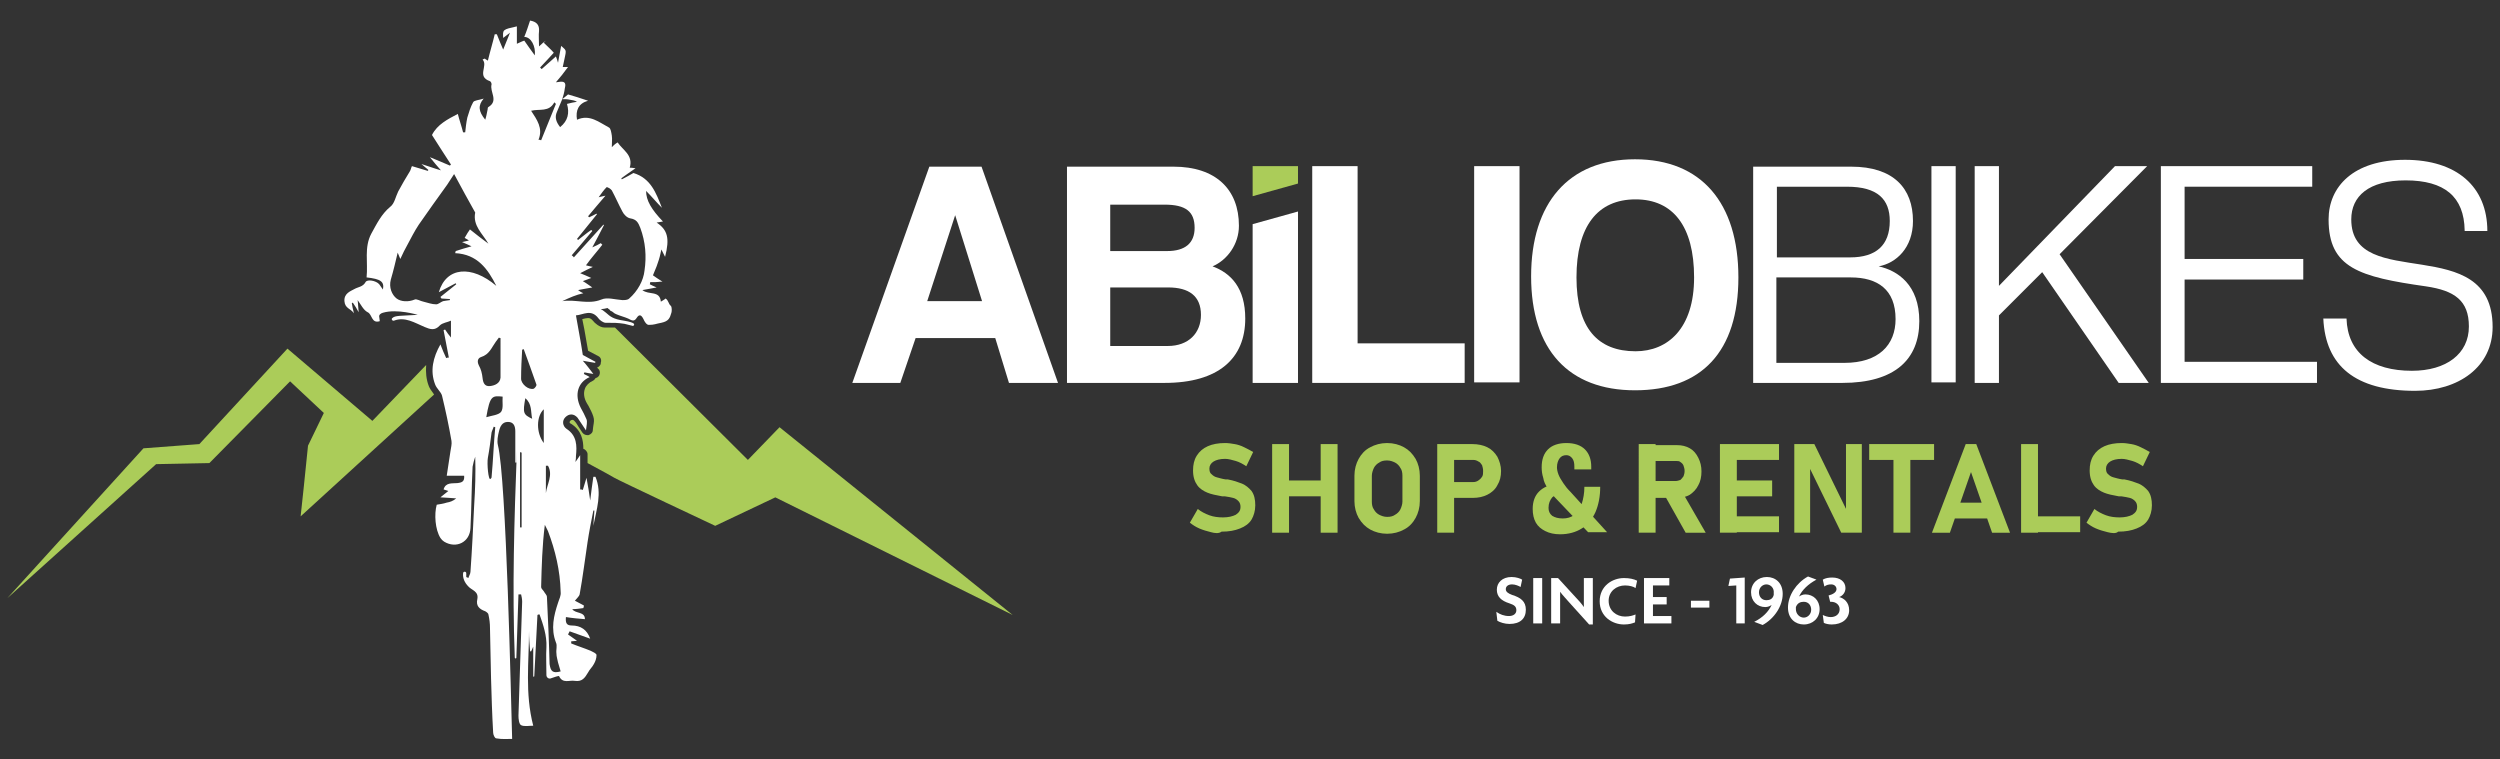 <?xml version="1.0" encoding="utf-8"?>
<!-- Generator: Adobe Illustrator 28.5.0, SVG Export Plug-In . SVG Version: 9.03 Build 54727)  -->
<svg version="1.0" id="Layer_1" xmlns="http://www.w3.org/2000/svg" xmlns:xlink="http://www.w3.org/1999/xlink" x="0px" y="0px"
	 viewBox="0 0 474 144" enable-background="new 0 0 474 144" xml:space="preserve">
<rect x="0" y="0" width="474" height="144" fill="#333333" stroke="none"/>
<g>
	<path fill="#FFFFFF" d="M191.3,72.6l-2.6-8.5h-15.1l-2.9,8.5h-9.1l14.6-41h9.9l14.5,41H191.3z M181.1,40.8L181.1,40.8l-5.3,16.3
		h10.4L181.1,40.8z"/>
	<path fill="#FFFFFF" d="M202.3,72.6v-41h20.2c8,0,12.4,4.3,12.4,11.2c0,3.5-2.2,6.5-5,7.7c3.5,1.3,6.2,4.1,6.2,9.9
		c0,7.5-5,12.2-15.3,12.2H202.3z M210.5,38.7v8.9h10.8c3.4,0,5.2-1.5,5.2-4.4c0-3.1-1.7-4.4-5.7-4.4H210.5z M221.4,65.6
		c4,0,6.3-2.5,6.3-5.9c0-3.6-2.3-5.2-6.2-5.2h-11v11.1H221.4z"/>
	<polygon fill="#FFFFFF" points="248.8,72.6 248.8,31.5 257.4,31.5 257.4,65.1 277.7,65.1 277.7,72.6 	"/>
	<rect x="279.5" y="31.5" fill="#FFFFFF" width="8.6" height="41"/>
	<path fill="#FFFFFF" d="M290.3,52.4c0-13.9,7.1-22.2,19.7-22.2c12.6,0,19.6,8.3,19.6,22.4c0,14.1-7,21.4-19.6,21.4
		C297.4,74,290.3,66.3,290.3,52.4 M321.2,52.6c0-9.7-4-14.8-11.1-14.8c-7.2,0-11.2,5.1-11.2,14.8s4.1,14,11.2,14
		C316.2,66.6,321.2,62.3,321.2,52.6"/>
	<path fill="#FFFFFF" d="M332.4,72.6v-41H351c8,0,11.7,4.1,11.7,10.3c0,5.1-3.2,8-6.5,8.6c3.6,0.8,7.7,3.5,7.7,10.4
		c0,7.2-4.6,11.7-14.6,11.7H332.4z M350.8,48.8c4.9,0,7.5-2.3,7.5-6.9c0-4.1-2.3-6.5-8.1-6.5h-13.3v13.4H350.8z M349.7,68.8
		c6.5,0,9.7-3.4,9.7-8.3c0-5.6-3.4-7.9-8.5-7.9h-14.1v16.2H349.7z"/>
	<rect x="366.2" y="31.5" fill="#FFFFFF" width="4.6" height="41"/>
	<polygon fill="#FFFFFF" points="401.7,72.6 387.2,51.6 379,59.8 379,72.6 374.4,72.6 374.4,31.5 379,31.5 379,54.2 401,31.5 
		407.1,31.5 390.5,48.2 407.4,72.6 	"/>
	<polygon fill="#FFFFFF" points="409.7,72.6 409.7,31.5 438.4,31.5 438.4,35.4 414.2,35.4 414.2,49.1 436.7,49.1 436.7,53 414.2,53 
		414.2,68.6 439.3,68.6 439.3,72.6 	"/>
	<path fill="#FFFFFF" d="M467.3,43.7c-0.1-6.4-3.8-9.5-11.2-9.5c-7,0-10.3,3-10.3,7.4c0,14,26.8,2.1,26.8,20.4
		c0,7.6-6.5,12.1-14.7,12.1c-11.3,0-17-4.7-17.4-13.7h4.4c0.2,6.5,4.8,9.9,12.4,9.9c6.5,0,10.8-3.2,10.8-8.4c0-4.9-2.7-6.8-8.1-7.6
		c-12.7-1.8-18.5-3.5-18.5-12.7c0-6.2,4.7-11.3,14.5-11.3c9.8,0,15.6,5.1,15.6,13.5H467.3z"/>
	<polygon fill="#ABCC59" points="246.1,31.5 237.5,31.5 237.5,37.2 246.1,34.8 	"/>
	<polygon fill="#FFFFFF" points="237.5,42.5 237.5,72.6 246.1,72.6 246.1,40.1 	"/>
	<path fill="#ABCC59" d="M229.6,100.9c-0.8-0.2-1.5-0.4-2.2-0.7c-0.7-0.3-1.3-0.7-1.8-1.1l1.5-2.6c0.6,0.5,1.4,0.9,2.2,1.2
		c0.8,0.3,1.7,0.4,2.6,0.4c1,0,1.8-0.2,2.4-0.5c0.6-0.4,0.9-0.8,0.9-1.5v0c0-0.4-0.1-0.8-0.4-1.1c-0.3-0.3-0.6-0.5-1-0.6
		c-0.4-0.1-0.9-0.2-1.6-0.3c0,0,0,0-0.1,0c0,0,0,0-0.1,0l-0.3,0c-1.1-0.2-2.1-0.4-2.8-0.7c-0.7-0.3-1.4-0.7-1.9-1.4
		c-0.5-0.7-0.8-1.6-0.8-2.8v0c0-1.1,0.2-2,0.7-2.8c0.5-0.8,1.2-1.4,2.1-1.8c0.9-0.4,2-0.6,3.3-0.6c0.6,0,1.2,0.1,1.8,0.2
		c0.6,0.1,1.2,0.3,1.8,0.6c0.6,0.3,1.2,0.6,1.7,0.9l-1.3,2.7c-0.6-0.4-1.3-0.8-2-1c-0.7-0.2-1.4-0.4-2-0.4c-1,0-1.7,0.2-2.2,0.5
		c-0.5,0.3-0.8,0.8-0.8,1.3v0c0,0.5,0.1,0.9,0.4,1.1c0.3,0.3,0.6,0.5,1,0.6c0.4,0.1,1,0.3,1.7,0.4c0,0,0.1,0,0.1,0c0,0,0.1,0,0.1,0
		c0,0,0.1,0,0.1,0c0,0,0.1,0,0.1,0c1.1,0.2,1.9,0.5,2.7,0.8c0.7,0.3,1.3,0.8,1.8,1.4c0.5,0.7,0.7,1.6,0.7,2.7v0c0,1.1-0.3,2-0.7,2.7
		c-0.5,0.8-1.2,1.3-2.2,1.7c-1,0.4-2.1,0.6-3.5,0.6C231.1,101.2,230.3,101.1,229.6,100.9"/>
	<path fill="#ABCC59" d="M241.2,84.2h3.2V101h-3.2V84.2z M242.7,91.1h9.8v3h-9.8V91.1z M250.4,84.2h3.2V101h-3.2V84.2z"/>
	<path fill="#ABCC59" d="M259.8,100.4c-0.9-0.5-1.6-1.2-2.2-2.2c-0.5-0.9-0.8-2-0.8-3.2v-4.8c0-1.2,0.3-2.3,0.8-3.2
		c0.5-0.9,1.2-1.7,2.2-2.2c0.9-0.5,2-0.8,3.2-0.8c1.2,0,2.3,0.3,3.2,0.8c0.9,0.5,1.6,1.2,2.2,2.2c0.5,0.9,0.8,2,0.8,3.2V95
		c0,1.2-0.3,2.3-0.8,3.2s-1.2,1.7-2.2,2.2c-0.9,0.5-2,0.8-3.2,0.8C261.8,101.2,260.7,100.9,259.8,100.4 M264.5,97.6
		c0.4-0.2,0.8-0.6,1-1c0.2-0.4,0.4-1,0.4-1.5v-4.9c0-0.6-0.1-1.1-0.4-1.5c-0.2-0.4-0.6-0.8-1-1c-0.4-0.2-0.9-0.4-1.5-0.4
		c-0.6,0-1.1,0.1-1.5,0.4c-0.4,0.2-0.8,0.6-1,1c-0.2,0.4-0.4,1-0.4,1.5v4.9c0,0.6,0.1,1.1,0.4,1.5c0.2,0.4,0.6,0.8,1,1
		c0.4,0.2,0.9,0.4,1.5,0.4C263.6,98,264.1,97.9,264.5,97.6"/>
	<path fill="#ABCC59" d="M272.5,84.2h3.2V101h-3.2V84.2z M273.9,91.4h5.4c0.4,0,0.7-0.1,1-0.3c0.3-0.2,0.5-0.4,0.7-0.7
		c0.2-0.3,0.2-0.7,0.2-1.1c0-0.4-0.1-0.8-0.2-1.1c-0.2-0.3-0.4-0.6-0.7-0.7c-0.3-0.2-0.6-0.3-1-0.3h-5.4v-3h5.3c1,0,2,0.2,2.8,0.6
		c0.8,0.4,1.4,1,1.9,1.8c0.4,0.8,0.7,1.7,0.7,2.7c0,1-0.2,1.9-0.7,2.7c-0.4,0.8-1.1,1.4-1.9,1.8c-0.8,0.4-1.7,0.6-2.8,0.6h-5.3V91.4
		z"/>
	<path fill="#ABCC59" d="M294.3,94.3c-0.4,0.5-0.7,1.1-0.7,2c0,0.6,0.2,1.1,0.7,1.5c0.5,0.3,1.1,0.5,2,0.5c0.8,0,1.6-0.2,2.2-0.7
		c0.6-0.5,1.1-1.2,1.4-2.1c0.3-0.9,0.5-2,0.5-3.2h3c0,1.8-0.3,3.4-0.9,4.8c-0.6,1.3-1.4,2.4-2.6,3.1c-1.1,0.7-2.5,1.1-4.1,1.1
		c-1.1,0-2-0.2-2.8-0.6c-0.8-0.4-1.4-0.9-1.8-1.6c-0.4-0.7-0.6-1.6-0.6-2.6c0-1.4,0.4-2.5,1.2-3.3c0.8-0.8,1.9-1.3,3.4-1.4l1,2
		C295.4,93.6,294.7,93.9,294.3,94.3 M294.8,94.3c-0.6-0.6-1-1.2-1.4-1.8c-0.4-0.6-0.7-1.2-0.8-1.9c-0.2-0.6-0.3-1.3-0.3-2
		c0-1.5,0.4-2.6,1.2-3.4c0.8-0.8,2-1.2,3.5-1.2c1.5,0,2.7,0.4,3.5,1.2c0.8,0.8,1.2,1.9,1.2,3.3V89h-3.2v-0.5c0-0.7-0.1-1.2-0.4-1.6
		c-0.3-0.4-0.7-0.6-1.1-0.6c-0.6,0-1,0.2-1.3,0.6c-0.3,0.4-0.5,1-0.5,1.7c0,0.4,0.1,0.9,0.3,1.4c0.2,0.5,0.5,1,0.9,1.6
		c0.4,0.6,0.8,1.1,1.4,1.7l6.9,7.6h-3.6L294.8,94.3z"/>
	<path fill="#ABCC59" d="M310.7,84.2h3.2V101h-3.2V84.2z M311.9,91.2h5.8c0.3,0,0.6-0.1,0.9-0.2c0.2-0.2,0.4-0.4,0.6-0.7
		c0.1-0.3,0.2-0.6,0.2-1c0-0.4-0.1-0.7-0.2-1c-0.1-0.3-0.3-0.5-0.6-0.7c-0.2-0.2-0.5-0.2-0.9-0.2h-5.8v-3h6.1c0.9,0,1.7,0.2,2.4,0.6
		c0.7,0.4,1.2,1,1.6,1.8c0.4,0.8,0.6,1.6,0.6,2.6c0,1-0.2,1.9-0.6,2.6c-0.4,0.8-0.9,1.3-1.6,1.8c-0.7,0.4-1.5,0.6-2.4,0.6h-6.1V91.2
		z M315.5,93.7l3.4-0.5l4.5,7.8h-3.8L315.5,93.7z"/>
	<path fill="#ABCC59" d="M326.1,84.2h3.2V101h-3.2V84.2z M327.2,84.2h10.1v3h-10.1V84.2z M327.2,91.1h8.8v3h-8.8V91.1z M327.2,97.9
		h10.1v3h-10.1V97.9z"/>
	<polygon fill="#ABCC59" points="340.2,84.2 344,84.2 350.3,97.1 350,97.4 350,84.2 353,84.2 353,101 349.1,101 342.9,88.3 
		343.2,88 343.2,101 340.2,101 	"/>
	<path fill="#ABCC59" d="M354.4,84.2h12.3v3h-12.3V84.2z M359,85.6h3.2V101H359V85.6z"/>
	<path fill="#ABCC59" d="M372.7,84.2h2l6.4,16.8h-3.4l-4-11.5l-4,11.5h-3.4L372.7,84.2z M369.3,95.3h8.8v3h-8.8V95.3z"/>
	<path fill="#ABCC59" d="M383.2,84.2h3.2V101h-3.2V84.2z M384.6,97.9h9.8v3h-9.8V97.9z"/>
	<path fill="#ABCC59" d="M399.6,100.9c-0.8-0.2-1.5-0.4-2.2-0.7c-0.7-0.3-1.3-0.7-1.8-1.1l1.5-2.6c0.6,0.5,1.4,0.9,2.2,1.2
		c0.8,0.3,1.7,0.4,2.6,0.4c1,0,1.8-0.2,2.4-0.5c0.6-0.4,0.9-0.8,0.9-1.5v0c0-0.4-0.1-0.8-0.4-1.1c-0.3-0.3-0.6-0.5-1-0.6
		c-0.4-0.1-0.9-0.2-1.6-0.3c0,0,0,0-0.1,0c0,0,0,0-0.1,0l-0.3,0c-1.1-0.2-2.1-0.4-2.8-0.7c-0.7-0.3-1.4-0.7-1.9-1.4
		c-0.5-0.7-0.8-1.6-0.8-2.8v0c0-1.1,0.2-2,0.7-2.8c0.5-0.8,1.2-1.4,2.1-1.8c0.9-0.4,2-0.6,3.3-0.6c0.6,0,1.2,0.1,1.8,0.2
		c0.6,0.1,1.2,0.3,1.8,0.6c0.6,0.3,1.2,0.6,1.7,0.9l-1.3,2.7c-0.6-0.4-1.3-0.8-2-1c-0.7-0.2-1.4-0.4-2-0.4c-1,0-1.7,0.2-2.2,0.5
		c-0.5,0.3-0.8,0.8-0.8,1.3v0c0,0.5,0.1,0.9,0.4,1.1c0.3,0.3,0.6,0.5,1,0.6c0.4,0.1,1,0.3,1.7,0.4c0,0,0.1,0,0.1,0c0,0,0.1,0,0.1,0
		c0,0,0.1,0,0.1,0c0,0,0.1,0,0.1,0c1.1,0.2,1.9,0.5,2.7,0.8c0.7,0.3,1.3,0.8,1.8,1.4c0.5,0.7,0.7,1.6,0.7,2.7v0c0,1.1-0.3,2-0.7,2.7
		c-0.5,0.8-1.2,1.3-2.2,1.7c-1,0.4-2.1,0.6-3.5,0.6C401.2,101.2,400.4,101.1,399.6,100.9"/>
	<path fill="#FFFFFF" d="M286.2,118.3c-0.9,0-1.8-0.3-2.3-0.6l-0.2-1.7c0.7,0.5,1.5,0.8,2.4,0.8c0.8,0,1.4-0.4,1.4-1.1
		c0-0.7-0.4-1-1.3-1.3c-1.6-0.5-2.4-1.3-2.4-2.6c0-1.3,1-2.4,2.8-2.4c0.9,0,1.7,0.3,2,0.5l-0.3,1.4c-0.3-0.2-1-0.5-1.6-0.5
		c-0.8,0-1.2,0.4-1.2,0.9c0,0.5,0.4,0.8,1.2,1.1c1.6,0.5,2.6,1.2,2.6,2.8C289.3,117.3,288.2,118.3,286.2,118.3"/>
	<rect x="290.7" y="109.6" fill="#FFFFFF" width="1.7" height="8.6"/>
	<path fill="#FFFFFF" d="M301.3,118.4l-3.7-4.1c-0.6-0.7-1.3-1.4-1.8-2.1l0,0c0,0.7,0,1.4,0,2v4h-1.7v-8.6h1.3l3.3,3.6
		c0.5,0.5,1.2,1.3,1.6,1.9l0,0c0-0.6,0-1.2,0-1.8v-3.7h1.7v8.8H301.3z"/>
	<path fill="#FFFFFF" d="M310.1,111.5c-0.4-0.3-1.2-0.5-2-0.5c-1.6,0-3.1,1.1-3.1,2.9c0,1.9,1.5,3,3.1,3c0.9,0,1.5-0.2,2-0.4
		L310,118c-0.5,0.2-1.1,0.4-2.1,0.4c-2.2,0-4.6-1.5-4.6-4.4c0-2.9,2.4-4.4,4.6-4.4c1.1,0,1.9,0.2,2.5,0.5L310.1,111.5z"/>
	<polygon fill="#FFFFFF" points="311.7,118.2 311.7,109.6 316.5,109.6 316.5,111 313.4,111 313.4,113.2 316,113.2 316,114.6 
		313.4,114.6 313.4,116.8 316.9,116.8 316.9,118.2 	"/>
	<rect x="320.6" y="113.9" fill="#FFFFFF" width="3.5" height="1.3"/>
	<polygon fill="#FFFFFF" points="329.2,118.2 329.2,111 327.7,111.1 328,109.7 330.8,109.5 330.8,118.2 	"/>
	<path fill="#FFFFFF" d="M334.2,118.5l-1.6-0.6c1.6-0.8,2.7-1.9,3.3-3.2c-0.3,0.2-0.7,0.4-1.2,0.4c-1.5,0-2.7-1.1-2.7-2.8
		c0-1.7,1.3-2.9,3-2.9c1.6,0,3,1.1,3,3.2C338,114.9,336.4,117.3,334.2,118.5 M334.9,110.8c-0.7,0-1.4,0.6-1.4,1.5
		c0,0.9,0.6,1.5,1.4,1.5c0.6,0,1.2-0.2,1.4-1c0-0.1,0-0.2,0-0.4C336.4,111.5,335.7,110.8,334.9,110.8"/>
	<path fill="#FFFFFF" d="M342,118.4c-1.6,0-3-1.1-3-3.2c0-2.3,1.6-4.7,3.8-5.9l1.6,0.6c-1.5,0.8-2.7,1.9-3.3,3.2
		c0.3-0.2,0.7-0.4,1.2-0.4c1.5,0,2.7,1.1,2.7,2.8C345,117.2,343.7,118.4,342,118.4 M342,114.1c-0.6,0-1.2,0.2-1.5,1
		c0,0.1,0,0.2,0,0.4c0,0.9,0.7,1.6,1.5,1.6c0.7,0,1.4-0.6,1.4-1.5C343.4,114.8,342.9,114.1,342,114.1"/>
	<path fill="#FFFFFF" d="M347.3,118.4c-0.5,0-1.1-0.1-1.5-0.3l-0.2-1.5c0.4,0.2,1,0.4,1.5,0.4c0.9,0,1.7-0.5,1.7-1.5
		c0-0.8-0.7-1.4-1.6-1.4c-0.1,0-0.1,0-0.2,0l-0.3-1.2c0.8-0.2,1.5-0.6,1.5-1.2c0-0.5-0.4-0.9-1-0.9c-0.5,0-0.9,0.1-1.3,0.4l-0.3-1.3
		c0.5-0.3,1.1-0.4,1.8-0.4c1.5,0,2.5,0.8,2.5,2c0,0.9-0.6,1.5-1.2,1.7c0.9,0.2,1.9,1,1.9,2.5C350.6,117.3,349.3,118.4,347.3,118.4"
		/>
	<path fill="#ABCC59" d="M57.6,92.3L57,97.9l25.3-23.1c-0.1-0.1-0.1-0.2-0.2-0.3c-0.3-0.4-0.6-0.8-0.8-1.3c-0.5-1.3-0.6-2.6-0.5-4
		L70.6,79.8L54.5,66.1L37.8,84.2L27.2,85L1.4,113.4L29.6,88l10.1-0.2l15.3-15.5l6.4,6l-3,6.2L57.6,92.3z"/>
	<path fill="#ABCC59" d="M147.8,81l-6,6.2l-25.2-25.1c-0.2,0-0.4,0-0.6,0c-0.3,0-0.7,0-1.1,0l-0.3,0c0,0,0,0,0,0
		c-0.9,0-1.9-0.9-2.1-1.2c-0.4-0.5-0.7-0.6-1-0.6c-0.3,0-0.7,0.1-1.1,0.2c0,0,0,0,0,0l0.4,2l0.7,4l1.9,1c0.5,0.2,0.7,0.8,0.5,1.3
		l0,0.1l0,0.1c-0.1,0.3-0.4,0.6-0.7,0.7l0.3,0.3c0.3,0.3,0.3,0.8,0.1,1.2c-0.2,0.3-0.4,0.4-0.7,0.5c-0.1,0.2-0.3,0.4-0.5,0.5
		c-0.7,0.3-1.3,0.9-1.5,1.5c-0.3,0.8-0.2,1.8,0.4,2.8c0.1,0.2,0.2,0.3,0.3,0.5c0.3,0.6,0.7,1.3,0.9,2c0.2,0.6,0.1,1.1,0,1.7
		c0,0.2-0.1,0.5-0.1,0.8c0,0.5-0.3,0.8-0.8,1c-0.1,0-0.2,0-0.3,0c-0.3,0-0.7-0.2-0.9-0.5c-0.2-0.3-0.4-0.6-0.6-0.9
		c-0.3-0.5-0.6-1-0.9-1.3c-0.1-0.1-0.2-0.2-0.4-0.2c-0.1,0-0.3,0.1-0.4,0.2c-0.1,0.1-0.1,0.2-0.1,0.3c0,0.1,0.1,0.2,0.2,0.2
		c2.1,1.3,2.4,3.2,2.4,4.8c0,0,0,0,0,0c0.4,0.1,0.8,0.6,0.8,1v1.7c2.6,1.4,4.8,2.6,5.1,2.8c0.6,0.4,19.1,9.1,19.1,9.1l11.4-5.4
		l45,22.3L147.8,81z"/>
	<path fill="#FFFFFF" d="M106.6,18.8c0.3-0.2,0.6-0.5,1.1-0.9c1,0.3,2.4,0.7,3.8,1.2c-1.8,0.5-2.4,1.8-2.1,3.6
		c2.4-1.1,4.2,0.5,6.1,1.5c0.3,0.2,0.4,0.9,0.5,1.5c0.1,0.7,0,1.4,0,2.2c0.3-0.3,0.6-0.6,1.1-0.9c1,1.5,3,2.4,2.3,4.8
		c0.2,0,0.5,0,1.1,0.1c-1,0.7-1.9,1.3-2.7,1.9c0.1,0.1,0,0.1,0.1,0.2c0.8-0.4,1.7-0.9,2.2-1.2c3.3,1,4.3,3.8,5.4,6.6
		c-1-1-1.9-2.1-3-3.2c0,1.8,1,3.5,3.2,5.8c-0.4,0.1-0.8,0.1-1.2,0.2c2.1,1.4,2.5,3,1.6,6.5c-0.2-0.4-0.4-0.8-0.7-1.4
		c-0.2,1-0.4,1.8-0.7,2.6c-0.2,0.7-0.6,1.5-0.9,2.3c0.4,0.3,1,0.7,1.8,1.2c-0.6,0-1,0.1-1.4,0.1c-0.3,0-0.6,0-0.9,0
		c-0.1,0.2,0,0.2-0.1,0.4c0.4,0.2,0.8,0.4,1.3,0.6c-0.9,0.2-1.7,0.3-2.7,0.5c1.2,1,3.3,0,3.5,2.2c0.3-0.2,0.7-0.4,0.9-0.6
		c0.6,0.4,0.5,1,1,1.4c0.2,0.2,0.2,1,0.1,1.3c-0.3,1-0.5,1.6-1.9,1.9c-1.1,0.2-1.3,0.4-2.4,0.4c-0.4,0-0.8-0.6-1-1.1
		c-0.4-0.8-0.8-1-1.3-0.2c-0.5,0.8-1,0.4-1.6,0.1c-0.7-0.3-1.5-0.5-2.2-0.8c-0.6-0.2-0.6-0.5-1.2-0.7c0-0.2-0.5-0.4-0.5-0.5
		c-0.4,0.1-0.8,0.2-1.3,0.2c0.4,0.2,0.6,0.4,1,0.7c0.8,0.7,1.3,1.2,3.4,1.5c2.4,0.4,1.9,0.8,1.9,0.8c0,0.1-0.1,0.2-0.2,0.2
		c-0.5-0.1-1.1-0.3-1.6-0.4c-1.3-0.2-1.9-0.2-3.6-0.2c-0.4,0-1.1-0.5-1.3-0.8c-1.4-1.9-2.9-0.7-4.3-0.6c0.4,2.4,0.9,4.8,1.3,7.5
		c0.5,0.3,1.5,0.8,2.4,1.3c0,0.1,0,0.1-0.1,0.2c-0.6-0.1-1.2-0.2-2.3-0.4c0.8,0.9,1.3,1.6,2,2.5c-0.7-0.1-1.2-0.2-1.7-0.3
		c-0.1,0.2,0,0.1-0.1,0.3c0.3,0.2,0.7,0.3,1.1,0.6c-2.3,1-2.9,3.4-1.7,5.8c0.4,0.7,0.8,1.5,1.1,2.2c0.2,0.5,0,1.2-0.1,2.1
		c-0.7-1-1.1-1.7-1.6-2.4c-0.7-0.8-1.6-0.8-2.3-0.1c-0.7,0.7-0.5,1.7,0.2,2.2c2,1.3,2,3.2,1.8,5.2c0,0.3,0,0.5-0.1,1.1
		c0.4-0.6,0.6-0.8,0.9-1.3v6.5c0.3,0,0.2,0,0.5,0.1c0.2-0.6,0.4-1.3,0.7-2.3c0.3,1.6,0.5,2.8,0.7,4.3c0.2-1.7,0.4-3.1,0.6-4.5
		c0.2,0,0.2,0,0.4,0c1.3,3.1,0.2,6.2-0.4,9.3c0.1-1,0.1-1.9,0.2-2.9c-0.1,0-0.1,0-0.2,0c-0.4,2-0.8,4-1.1,6
		c-0.5,3.3-0.9,6.6-1.5,9.9c-0.1,0.4-0.6,0.8-0.9,1.2c0.4,0.2,1.1,0.6,1.7,0.9c0,0.2,0,0.2-0.1,0.5c-0.7,0.1-1.4,0.2-2.1,0.2
		c0.6,0.9,2.4,0.4,2.4,1.9c-1.2-0.1-2.4-0.2-3.6-0.4c-0.1,1.1,0.1,1.6,1.1,1.6c1.7,0,2.9,0.8,3.5,2.5c-1.3-0.5-2.6-0.9-3.9-1.4
		c-0.1,0.2-0.2,0.4-0.3,0.6c0.6,0.4,1.1,0.8,1.7,1.2c-0.3,0-0.7,0.1-1.1,0.1c0,0.2,0,0.2,0,0.4c1.2,0.5,2.5,0.9,3.7,1.4
		c0.4,0.2,1.1,0.5,1.1,0.8c0,0.6-0.2,1.2-0.5,1.7c-0.3,0.6-0.8,1-1.1,1.6c-0.6,1-1.1,1.8-2.5,1.6c-1-0.2-2.3,0.6-3-0.9
		c0-0.1-1,0.2-1.5,0.4c0,0,0,0,0,0c-0.4,0.2-0.9-0.1-0.9-0.6c0-1.9-0.1-3.6,0-5.3c0.1-2.2-0.6-4.2-1.3-6.2c-0.2,0-0.2,0-0.4,0.1
		c-0.2,3.9-0.4,7.8-0.6,11.6c0,0.1-0.1,0.1-0.2,0.1h0v-5.7c-0.2,0.5-0.3,0.7-0.4,0.9c-0.1,0-0.1,0-0.2,0c-0.1-1.3-0.2-2.6-0.2-3.9
		c0,5.9-0.8,11.8,0.8,18c-0.8,0-1.7,0.2-2.3-0.1c-0.4-0.2-0.5-1.2-0.5-1.8c0.2-7.2,0.5-14.4,0.7-21.6c0-0.5-0.1-1-0.2-1.4
		c-0.2,0-0.3,0-0.5,0c-0.1,4-0.3,8-0.4,12c0,0.2-0.3,0.2-0.3,0c-0.5-13.1-0.1-26.2,0.4-39.3c0,0.8-0.1,1.5-0.1,2.3
		c-0.1,0-0.1,0-0.2,0c0-2,0-4,0-5.9c0-1-0.3-1.8-1.4-1.8c-1.1,0-1.5,0.9-1.7,1.8c-0.2,0.8-0.4,1.8-0.2,2.6
		c1.6,6.3,2.5,48.8,2.7,55.7c-0.8,0-1.9,0.1-3-0.1c-0.3,0-0.6-0.7-0.6-1.1c-0.2-3.4-0.3-6.9-0.4-10.3c-0.1-3.2-0.1-6.3-0.2-9.5
		c0-0.9-0.1-1.7-0.3-2.6c0-0.2-0.4-0.5-0.6-0.6c-1.1-0.4-1.8-1-1.5-2.3c0.3-1.5-1.1-1.7-1.7-2.4c-0.7-0.7-1.1-1.6-1-2.5
		c0-0.4,0.6-0.4,0.6,0v0.7c0.1,0.1,0.3,0.1,0.4,0.2c0.1-0.4,0.4-0.8,0.4-1.2c0.3-4.2,0.5-8.4,0.7-12.6c0.2-3.1,0.3-6.1,0.2-9.2
		c-0.2,0.6-0.4,1.3-0.5,1.9c-0.2,3.8-0.2,7.7-0.4,11.6c-0.1,2.7-2.7,4-5,2.6c-0.3-0.2-0.5-0.4-0.7-0.7c-1-1.6-1.2-4.5-0.7-6.3
		c0.6-0.1,1.3-0.2,1.9-0.4c0.6-0.1,1.2-0.3,1.8-0.8c-0.9-0.1-1.8-0.1-3-0.2c0.6-0.5,1-0.8,1.5-1.2c-0.3-0.1-0.6-0.2-0.9-0.3
		c0.4-1.4,1.7-1.1,2.6-1.2c0.9-0.1,1.4-0.3,1.3-1.4h-3.3c0.2-1.5,0.5-3.1,0.7-4.6c0.1-0.7,0.3-1.4,0.2-2c-0.5-2.9-1.1-5.7-1.8-8.6
		c-0.2-0.7-1-1.3-1.3-2.1c-1-2.6-0.4-5.1,1-7.6c0.4,1,0.7,1.8,1.1,2.6c0.3-0.1,0.2-0.1,0.5-0.1c-0.3-1.7-0.7-3.5-1-5.2
		c0.2-0.1,0.2-0.1,0.3-0.1c0.3,0.5,0.7,1,1.1,1.5v-3.2c-0.6,0.3-1.6,0.4-2.1,0.9c-1,1.1-1.9,0.7-2.9,0.3c-1.9-0.8-3.7-2-5.8-1.2
		c-0.3,0.1-0.6-0.3-0.3-0.5c0.5-0.5,1.6-0.4,4.8-0.6c0,0-3.9-1.2-6.6-0.4c-0.4,0.1-0.8,0.4-0.7,0.8c0,0.2,0.1,0.5,0.1,0.8
		c-1.6,0.5-1.4-1.3-2.3-1.7c-0.8-0.4-1.3-1.5-1.9-2.3c0.1,0.6,0.1,1.5,0.2,2.3c-0.3-0.6-0.7-1.2-1.1-1.8c-0.1,0-0.1,0-0.2,0.1
		c0.1,0.6,0.2,1.1,0.4,1.9c-0.6-0.9-1.7-0.9-1.8-2.3c-0.1-1.5,1.2-1.9,1.9-2.3c0.7-0.4,1.6-0.4,2.1-1.3c0.3-0.6,2-0.3,2.6,0.4
		c0.2,0.3,0.4,0.6,0.7,1c0.3-1.5-0.4-2-3.1-2.3c0.3-2.8-0.5-5.7,0.9-8.3c1-1.8,1.9-3.7,3.6-5.1c0.8-0.6,1-1.9,1.5-2.9
		c0.7-1.3,1.4-2.5,2.2-3.8c0.2-0.3,0.2-0.6,0.4-1c1,0.3,2,0.6,3,0.9c0.1-0.1,0.1-0.1,0.1-0.2c-0.4-0.3-0.7-0.6-1.3-1.1
		c1.3,0.4,2.3,0.8,3.7,1.2c-0.8-0.9-1.3-1.5-2.1-2.5c1.5,0.6,2.6,1.1,3.8,1.6c0.1-0.1,0.1-0.1,0.2-0.2c-1.2-1.8-2.3-3.6-3.6-5.6
		c1-2,3-3,4.9-4c0.3,1.2,0.7,2.3,1,3.5c0.2,0,0.2,0,0.4,0c0.1-0.9,0.2-1.9,0.4-2.8c0.3-1,0.6-2,1.1-2.9c0.2-0.4,1.1-0.4,2-0.7
		c-1.1,1.3-1,2.4,0.3,4c0.2-0.6,0.3-1.2,0.4-1.7c0.1-0.2,0-0.6,0.2-0.7c2-1.2,0.2-2.9,0.6-4.3c0-0.2-0.1-0.5-0.3-0.6
		c-2.6-0.9-0.3-2.9-1.4-4.1c0.1-0.1,0.3-0.1,0.4-0.2c0.2,0.2,0.5,0.3,0.6,0.4c0.4-1.7,0.9-3.3,1.3-5c0.2,0,0.2,0,0.4,0
		c0.4,1,0.8,2,1.2,2.9c0.4-1,0.8-2,1.3-3.2c-0.5,0.4-0.9,0.7-1.3,1C95.3,5.6,95.3,5.6,98,5v3.3c0.5-0.2,0.8-0.4,1.4-0.6
		c0.7,1,1.4,2,2,2.8c0.2-1.7-0.7-3.5-2-3.5c0.2-0.5,0.4-1,0.6-1.6c0.2-0.5,0.3-1,0.5-1.5c1.2,0.2,1.8,0.8,1.7,2
		c-0.1,0.8,0,1.7,0,2.9c0.6-0.6,0.9-0.8,1.3-1.1c-0.1,0.1-0.3,0.3-0.4,0.4c0.7,0.7,1.4,1.3,1.9,1.9c-0.6,0.7-1.6,1.7-2.6,2.8
		c0.1,0.1,0.2,0.2,0.3,0.3c0.9-0.8,1.7-1.5,2.7-2.4c0.2,0.5,0.3,0.8,0.4,1.2c0.2-1.2,0.4-2.1,0.6-3.2c1.2,1.1,1,0.5,0.3,4h1
		c-0.8,1.1-1.5,2-2.3,2.9c0.3,0,0.6-0.1,0.8-0.1c1-0.1,1.1,0.4,0.9,1.2C107,17.5,106.8,18.2,106.6,18.8c-0.3,0.8-0.7,1.6-1,2.4
		c-0.5,1.1-0.1,2,0.6,2.9c1.5-1.2,1.8-2.7,1.3-4.4c0.7-0.2,1.3-0.3,1.9-0.4c-0.5-0.3-0.9-0.3-1.4-0.4
		C107.6,18.8,107.1,18.8,106.6,18.8 M89.1,43.5c1.1,0.9,2.3,1.8,3.5,2.7c-1.1-1.9-3-3.4-2.5-5.9c-1.3-2.3-2.6-4.7-4-7.3
		c-0.5,0.8-0.9,1.4-1.3,2c-1.8,2.5-3.6,5-5.4,7.6c-0.8,1.2-1.5,2.6-2.2,3.9c-0.4,0.7-0.8,1.5-1.3,2.6c-0.3-0.7-0.4-1-0.5-1.2
		c-0.4,1.7-0.8,3.4-1.3,5.1c-0.4,1.5,0.2,2.9,1.1,3.6c0.8,0.6,2.2,0.7,3.4,0.2c0.4-0.2,1.1,0.3,1.7,0.4c0.8,0.2,1.6,0.5,2.4,0.5
		c0.4,0,0.8-0.4,1.3-0.6c0.4-0.1,0.8-0.1,1.3-0.2l0-0.2c-0.5,0-1-0.1-1.6-0.1c-0.1-0.1-0.1-0.2-0.2-0.3c1-0.8,2-1.6,3-2.4
		c0-0.1-0.1-0.1-0.1-0.2c-1.1,0.6-2.1,1.1-3.2,1.7c1.4-4.8,6.2-5.2,10.9-1.2c-1.6-3.2-3.6-6-7.8-6.2c0-0.1,0.1-0.3,0.1-0.4
		c0.9-0.3,1.9-0.6,3-0.9c-0.6-0.3-1.1-0.5-1.8-0.8c0.5-0.1,0.8-0.2,1.3-0.3c-0.4-0.3-0.7-0.4-0.8-0.5C88.5,44.4,88.8,43.9,89.1,43.5
		 M106.6,57.1c2.6-0.4,4.9,0.7,7.4-0.3c1.1-0.5,2.6,0,4,0.1c0.4,0,1,0,1.3-0.3c1.6-1.4,2.7-3.4,2.9-5.3c0.4-2.7,0.2-5.4-0.8-8.1
		c-0.4-1-0.7-1.6-1.9-1.8c-0.6-0.1-1.2-0.7-1.5-1.3c-0.7-1.3-1.3-2.7-2-4c-0.2-0.3-0.9-0.7-1-0.6c-0.5,0.5-1,1.2-1.5,1.9
		c0.5-0.1,0.7-0.2,1.3-0.3c-1.3,1.5-2.3,2.7-3.3,3.9c0.1,0.1,0.1,0.1,0.2,0.2c0.5-0.2,1-0.5,1.4-0.7c0,0.1,0.1,0.1,0.1,0.1
		c-1.3,1.6-2.5,3.1-3.8,4.7c0.1,0.1,0.1,0.1,0.2,0.2c0.8-0.6,1.6-1.3,2.5-1.9c0.1,0.1,0.1,0.1,0.2,0.2l-3.9,4.6
		c0.1,0.1,0.3,0.2,0.4,0.4c1.9-2.1,3.7-4.1,5.6-6.2c0,0,0.1,0,0.1,0.1c-0.7,1.4-1.4,2.7-2.2,4.2c0.7-0.3,1.1-0.5,1.6-0.8
		c0.1,0.1,0.2,0.2,0.3,0.3c-1,1.3-2.1,2.5-3.1,3.9c0.4,0.1,0.7,0.2,1.3,0.3c-0.9,0.4-1.6,0.8-2.4,1.2c0.7,0.3,1.3,0.5,2.1,0.9
		c-0.7,0.3-1.1,0.4-1.6,0.6c0.7,0.4,1.2,0.8,1.8,1.2c-1,0.2-1.8,0.3-2.7,0.5c0.4,0.3,0.6,0.4,1,0.6
		C109.2,55.9,108.1,56.4,106.6,57.1 M106.3,127.3c-0.2-0.6-0.3-1.1-0.5-1.7c-0.1-0.6-0.3-1.1-0.3-1.7c-0.1-0.7,0.2-1.5-0.1-2.1
		c-1-2.6-0.4-5.1,0.4-7.5c0.2-0.7,0.6-1.3,0.5-2.1c-0.1-4-1-7.8-2.4-11.5c-0.2-0.4-0.4-0.8-0.6-1.2c-0.5,4-0.6,7.9-0.7,11.8
		c0,0.3,0.3,0.5,0.5,0.8c0.2,0.4,0.6,0.7,0.6,1.1c0.2,4.2,0.4,8.5,0.5,12.7C104.4,127.3,104.8,127.7,106.3,127.3 M94.9,64.1
		c-0.1,0-0.2,0-0.3-0.1c-0.2,0.3-0.4,0.5-0.6,0.8c-0.8,1.1-1.2,2.4-2.8,2.9c-0.6,0.2-0.8,0.8-0.4,1.6c0.4,0.7,0.6,1.5,0.7,2.4
		c0.1,0.9,0.4,1.6,1.4,1.5c0.9-0.1,1.9-0.5,2-1.6C94.9,69.1,94.9,66.6,94.9,64.1 M99.3,66.2c-0.1,0-0.2,0.1-0.3,0.1
		c-0.1,1.8-0.2,3.6-0.2,5.5c0,1,1.4,2.2,2.4,1.9c0.2-0.1,0.6-0.6,0.5-0.8C100.9,70.6,100.1,68.4,99.3,66.2 M102.1,26.5
		c0.2,0,0.3,0,0.5,0.1c0.9-2.3,1.9-4.6,2.8-6.9c-0.1-0.1-0.2-0.2-0.3-0.3c-1,1.9-2.8,1.2-4.4,1.6C101.8,22.7,103,24.3,102.1,26.5
		 M93.9,81c-0.1,0-0.2-0.1-0.3-0.1c-0.1,0.4-0.3,0.7-0.4,1.1c-0.2,1.6-0.4,3.2-0.7,4.8c-0.2,1.1,0.1,4.4,0.5,4
		c0.1-0.1,0.2-0.2,0.2-0.3C93.5,87.3,93.6,84.1,93.9,81 M92.2,79.1c1-0.3,2.3-0.4,2.8-1c0.5-0.7,0.2-1.9,0.3-2.9
		C93.3,75,92.9,75,92.2,79.1 M98.9,85.8c-0.1,0-0.2,0-0.3-0.1V100c0.1,0,0.2,0,0.3,0V85.8z M103.1,84v-6.4
		C101.7,78.9,101.6,82,103.1,84 M100.9,79.4c-0.3-1.4,0-2.8-1.3-3.9C99.1,78.3,99.2,78.6,100.9,79.4 M103.9,88.3c-0.1,0-0.3,0-0.4,0
		v5.2C103.7,91.8,104.9,90.1,103.9,88.3"/>
</g>
</svg>
